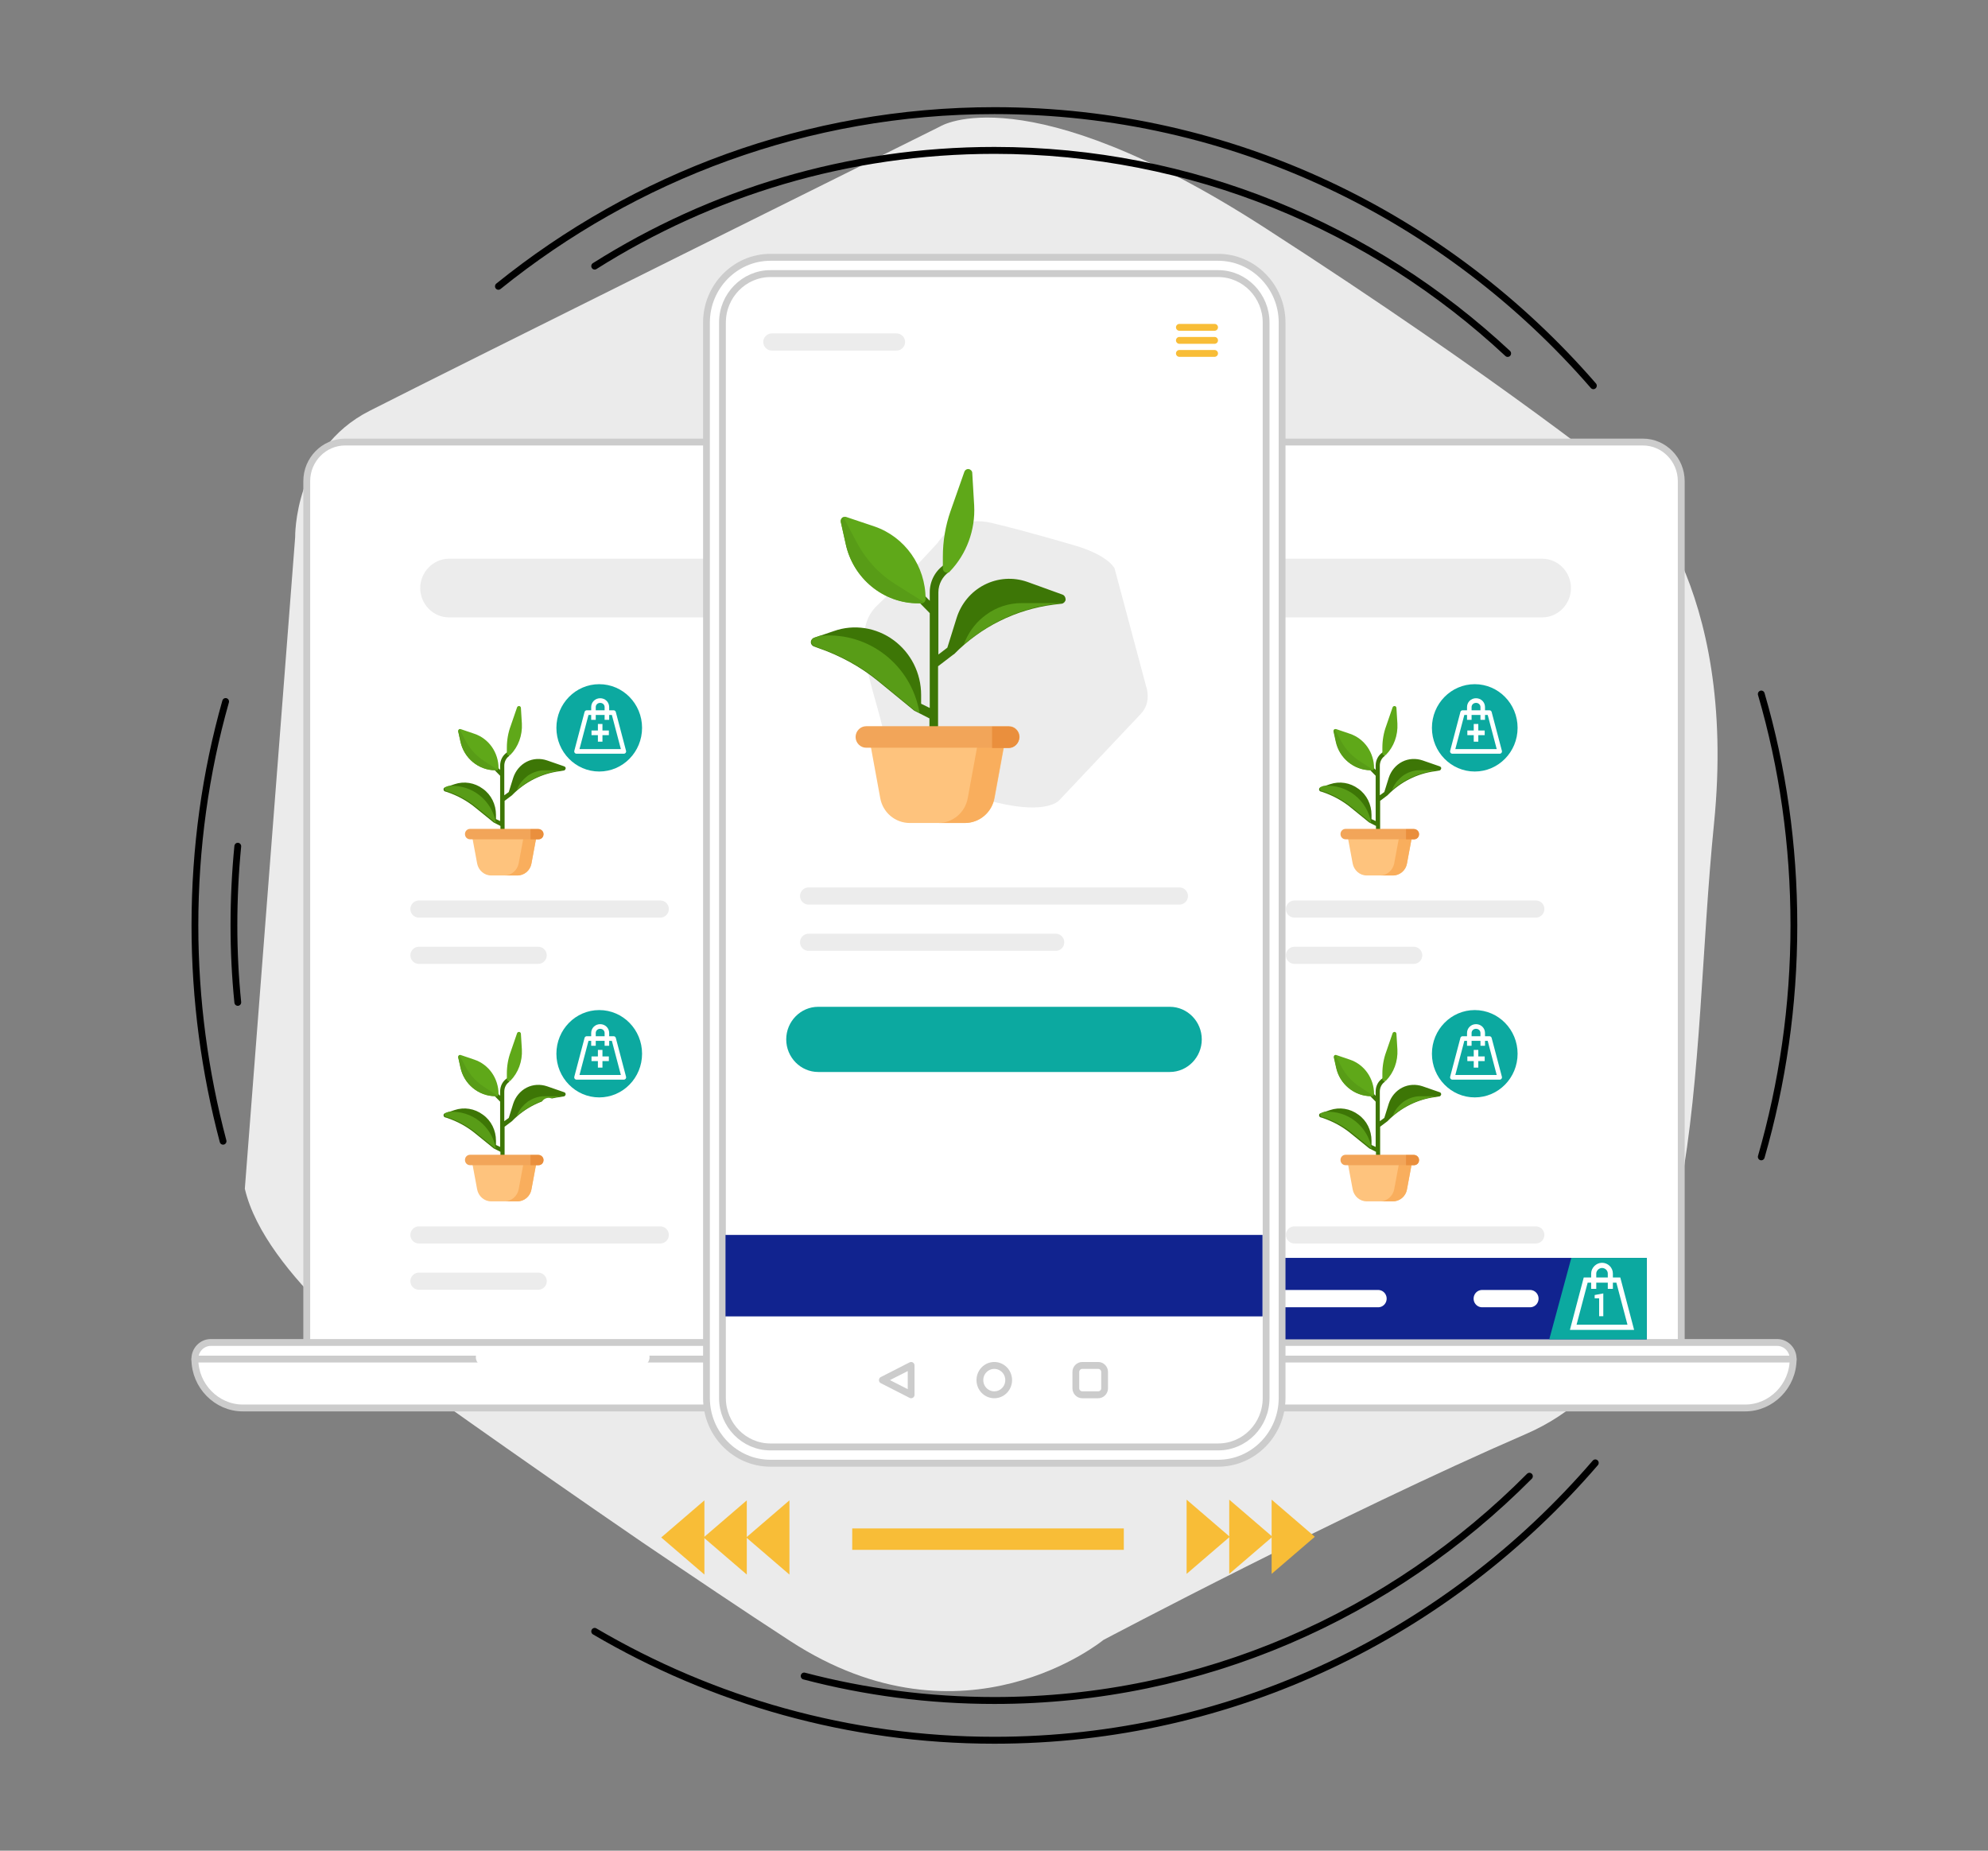 <?xml version="1.0" encoding="UTF-8" standalone="no"?>
<!-- Generator: Adobe Illustrator 27.5.0, SVG Export Plug-In . SVG Version: 6.00 Build 0)  -->

<svg
   version="1.1"
   id="Warstwa_1"
   x="0px"
   y="0px"
   width="580"
   height="540"
   viewBox="0 0 580 540"
   xml:space="preserve"
   sodipodi:docname="dofinansowanie-sklepu (1).svg"
   inkscape:version="1.3.2 (091e20e, 2023-11-25, custom)"
   inkscape:export-filename="dofinansowanie-sklepu.svg"
   inkscape:export-xdpi="96"
   inkscape:export-ydpi="96"
   xmlns:inkscape="http://www.inkscape.org/namespaces/inkscape"
   xmlns:sodipodi="http://sodipodi.sourceforge.net/DTD/sodipodi-0.dtd"
   xmlns="http://www.w3.org/2000/svg"
   xmlns:svg="http://www.w3.org/2000/svg"><rect x="0" y="0" width="580" height="540" fill="#808080" stroke="none"/><defs
   id="defs70" /><sodipodi:namedview
   id="namedview70"
   pagecolor="#ffffff"
   bordercolor="#000000"
   borderopacity="0.25"
   inkscape:showpageshadow="2"
   inkscape:pageopacity="0.0"
   inkscape:pagecheckerboard="0"
   inkscape:deskcolor="#d1d1d1"
   inkscape:zoom="0.83965517"
   inkscape:cx="48.234086"
   inkscape:cy="234.02464"
   inkscape:window-width="2400"
   inkscape:window-height="1261"
   inkscape:window-x="-9"
   inkscape:window-y="72"
   inkscape:window-maximized="1"
   inkscape:current-layer="Warstwa_1"
   inkscape:export-bgcolor="#ffffffff" />
<style
   type="text/css"
   id="style1">
	.st0{fill:#EBEBEB;}
	.st1{fill:none;stroke:#000000;stroke-width:2;stroke-miterlimit:10;}
	.st2{fill:none;stroke:#000000;stroke-width:1.902;stroke-miterlimit:10;}
	.st3{fill:#10226B;}
	.st4{fill:none;stroke:#000000;stroke-width:1.5;stroke-linecap:round;stroke-linejoin:round;stroke-miterlimit:10;}
	.st5{fill:#11238F;}
	.st6{fill:#FFFFFF;}
	.st7{fill:#D8D9DB;}
	.st8{fill:#F5F5F5;}
	.st9{fill:#F7BC38;}
	.st10{fill:#F8BD37;}
	.st11{fill:none;stroke:#000000;stroke-width:2;stroke-linejoin:round;stroke-miterlimit:10;}
	.st12{fill:none;stroke:#000000;stroke-width:4;stroke-linejoin:round;stroke-miterlimit:10;}
	.st13{fill:none;stroke:#000000;stroke-width:1.886;stroke-linejoin:round;stroke-miterlimit:10;}
</style>

































<path
   class="st0"
   d="m 187.305,449.97 c -37.958,-26.003 -71.817,-50.299 -71.817,-50.299 0,0 -38.181,-27.389 -44.057,-52.819 L 86.114,156.746 c 0,0 -0.465,-25.572 21.645,-36.831 22.013,-11.236 166.522,-83.012 166.522,-83.012 0,0 24.693,-15.564 94.548,29.444 69.854,45.008 106.953,75.22 106.953,75.22 0,0 31.379,28.166 24.271,98.869 -7.108,70.703 -0.94,154.619 -54.826,177.97 -53.886,23.352 -123.315,60.117 -123.315,60.117 0,0 -40.541,33.363 -91.352,0.315 -13.941,-9.05 -28.838,-19.107 -43.254,-28.867"
   id="path1-5"
   style="fill:#ebebeb" /><g
   id="g7"
   style="stroke-width:1.062"
   transform="matrix(0.933,0,0,0.951,19.55,13.261)">
	<path
   class="st1"
   d="M 134.9,73.9 C 177.5,40.2 231.4,20 290,20 c 74.6,0 141.5,32.6 187.3,84.4"
   id="path1"
   style="fill:none;stroke:#000000;stroke-width:2.124;stroke-linecap:round;stroke-miterlimit:10" />
	<path
   class="st1"
   d="M 477.9,434.9 C 432.1,487.1 364.9,520 290,520 244.5,520 201.8,507.8 165,486.6"
   id="path2-2"
   style="fill:none;stroke:#000000;stroke-width:2.124;stroke-linecap:round;stroke-miterlimit:10" />
	<path
   class="st1"
   d="m 165,67.7 c 36.3,-22.5 79.1,-35.5 125,-35.5 61.8,0 118.2,23.6 160.5,62.3"
   id="path3-7"
   style="fill:none;stroke:#000000;stroke-width:2.124;stroke-linecap:round;stroke-miterlimit:10" />
	<path
   class="st2"
   d="m 457.3,439 c -43,42.5 -102.1,68.8 -167.3,68.8 -20.5,0 -40.5,-2.6 -59.5,-7.5"
   id="path4"
   style="fill:none;stroke:#000000;stroke-width:2.124;stroke-linecap:round;stroke-linejoin:round;stroke-miterlimit:10" />
	<path
   class="st2"
   d="m 529.8,199 c 6.7,22.5 10.2,46.3 10.2,71 0,24.7 -3.6,48.5 -10.2,71"
   id="path5"
   style="fill:none;stroke:#000000;stroke-width:2.124;stroke-linecap:round;stroke-linejoin:round;stroke-miterlimit:10" />
	<path
   class="st2"
   d="M 48.8,336.2 C 43.1,315.1 40,292.9 40,270 c 0,-23.8 3.3,-46.9 9.6,-68.7"
   id="path6"
   style="fill:none;stroke:#000000;stroke-width:2.124;stroke-linecap:round;stroke-linejoin:round;stroke-miterlimit:10" />
	<path
   class="st2"
   d="M 53.4,293.6 C 52.6,285.8 52.2,278 52.2,270 c 0,-8.2 0.4,-16.3 1.2,-24.3"
   id="path7-6"
   style="fill:none;stroke:#000000;stroke-width:2.124;stroke-linecap:round;stroke-linejoin:round;stroke-miterlimit:10" />
</g><path
   class="st3"
   d="m 100.685,404.741 h 378.63 c 6.155,0 11.191,-5.135 11.191,-11.411 V 140.394 c 0,-6.276 -5.036,-11.411 -11.191,-11.411 H 100.685 c -6.155,0 -11.191,5.135 -11.191,11.411 v 252.936 c 0,6.276 5.036,11.411 11.191,11.411 z"
   id="path8-2"
   style="fill:#ffffff;stroke:#cccccc;stroke-width:2;stroke-linecap:round;stroke-linejoin:round;stroke-miterlimit:10" /><path
   class="st3"
   d="M 61.516,401.222 H 518.484 c 2.611,0 4.663,-2.187 4.663,-4.754 v 0 c 0,-2.662 -2.145,-4.754 -4.663,-4.754 H 61.516 c -2.611,0 -4.663,2.187 -4.663,4.754 v 0 c 0,2.662 2.052,4.754 4.663,4.754 z"
   id="path9-1"
   style="fill:#ffffff;stroke:#cccccc;stroke-width:2;stroke-linecap:round;stroke-linejoin:round;stroke-miterlimit:10" /><path
   class="st3"
   d="m 523.147,396.563 c 0,7.797 -6.342,14.263 -13.989,14.263 H 70.842 c -7.647,0 -13.989,-6.466 -13.989,-14.263 z"
   id="path10"
   style="fill:#ffffff;stroke:#cccccc;stroke-width:2;stroke-linecap:round;stroke-linejoin:round;stroke-miterlimit:10" /><path
   class="st3"
   d="m 327.303,396.563 c 0,2.092 -1.026,3.804 -2.238,3.804 h -70.131 c -1.212,0 -2.238,-1.712 -2.238,-3.804 z"
   id="path11"
   style="fill:#ffffff;stroke:#cccccc;stroke-width:2;stroke-linecap:round;stroke-linejoin:round;stroke-miterlimit:10" /><path
   class="st0"
   d="m 130.994,180.141 h 318.945 c 4.663,0 8.393,-3.899 8.393,-8.558 v 0 c 0,-4.659 -3.73,-8.558 -8.393,-8.558 H 130.994 c -4.57,0 -8.393,3.899 -8.393,8.558 v 0 c 0,4.659 3.73,8.558 8.393,8.558 z"
   id="path12"
   style="fill:#ececec;stroke-width:1" /><line
   class="st4"
   x1="377.663"
   y1="265.246"
   x2="448.073"
   y2="265.246"
   id="line12"
   style="fill:none;stroke:#ececec;stroke-width:5;stroke-linecap:round;stroke-linejoin:round" /><line
   class="st4"
   x1="377.663"
   y1="278.748"
   x2="412.449"
   y2="278.748"
   id="line13"
   style="fill:none;stroke:#ececec;stroke-width:5;stroke-linecap:round;stroke-linejoin:round" /><path
   class="st5"
   d="m 420.003,223.597 -4.943,-1.712 c -1.958,-0.666 -4.103,-0.571 -5.969,0.38 -1.865,0.951 -3.264,2.662 -3.917,4.659 l -1.306,4.184 -1.306,0.951 v -8.653 c 0,-1.141 0.56,-2.282 1.492,-2.853 l -0.653,-1.046 c -1.306,0.856 -2.052,2.282 -2.052,3.899 v 1.236 l -0.746,-0.761 -0.839,0.856 1.585,1.617 v 13.217 l -1.212,-0.571 v -1.236 c 0,-3.043 -1.399,-5.895 -3.824,-7.607 -2.425,-1.807 -5.502,-2.282 -8.3,-1.331 l -2.798,0.951 c -0.28,0.095 -0.373,0.285 -0.373,0.571 0,0.285 0.187,0.475 0.373,0.571 l 0.653,0.19 c 3.078,1.046 5.875,2.567 8.393,4.659 l 5.036,4.089 c 0,0 0.093,0 0.093,0.095 v 0 l 2.052,1.046 v 1.426 h 1.212 v -8.748 l 2.145,-1.617 v 0 c 0,0 0.093,0 0.093,-0.095 3.73,-3.804 8.58,-6.276 13.896,-6.941 l 1.119,-0.19 c 0.28,0 0.466,-0.285 0.56,-0.571 0.093,-0.285 -0.187,-0.571 -0.466,-0.666 z"
   id="path13"
   style="fill:#3d7606;stroke-width:1" /><path
   class="st6"
   d="m 407.692,211.14 -0.28,-4.564 c 0,-0.285 -0.187,-0.475 -0.466,-0.571 -0.28,0 -0.56,0.095 -0.653,0.38 l -1.865,5.42 c -0.746,1.997 -1.119,4.184 -1.119,6.371 v 1.617 c 0,0.285 0.187,0.475 0.373,0.571 0.187,0.095 0.466,0 0.653,-0.095 2.331,-2.377 3.544,-5.705 3.357,-9.129 z"
   id="path14"
   style="fill:#5fa819;stroke-width:1" /><path
   class="st6"
   d="m 393.797,214.088 -3.917,-1.331 c -0.187,-0.095 -0.466,0 -0.56,0.095 -0.187,0.19 -0.187,0.38 -0.187,0.571 l 0.653,2.948 c 1.026,4.85 5.316,8.368 10.165,8.368 h 0.373 c 0.28,0 0.56,-0.285 0.56,-0.571 0,-4.564 -2.798,-8.653 -7.088,-10.079 z"
   id="path15"
   style="fill:#5fa819;stroke-width:1" /><path
   class="st7"
   d="m 396.688,222.075 c -2.238,-1.426 -4.103,-3.423 -5.409,-5.8 l -1.865,-3.518 c -0.28,0.095 -0.373,0.38 -0.373,0.666 l 0.653,2.948 c 1.026,4.85 5.316,8.368 10.165,8.368 h 0.373 c 0.093,0 0.28,-0.095 0.373,-0.095 z"
   id="path16"
   style="fill:#589c17;stroke-width:1" /><path
   class="st7"
   d="m 409.278,226.354 c -1.212,0.951 -2.238,2.092 -2.891,3.518 l -0.28,0.666 c 3.544,-3.138 7.927,-5.04 12.497,-5.705 l 1.119,-0.095 h -5.596 c -1.585,0 -3.357,0.571 -4.849,1.617 z"
   id="path17"
   style="fill:#589c17;stroke-width:1" /><path
   class="st7"
   d="m 400.045,240.047 v 0 c -1.212,-6.656 -7.088,-11.22 -13.616,-10.745 h -0.28 l -0.746,0.285 c -0.28,0.095 -0.373,0.285 -0.373,0.571 0,0.285 0.187,0.475 0.373,0.571 l 0.653,0.19 c 3.078,1.046 5.875,2.567 8.393,4.659 l 5.036,4.089 c 0,0 0.093,0 0.093,0.095 v 0 z"
   id="path18"
   style="fill:#589c17;stroke-width:1" /><path
   class="st8"
   d="m 406.387,255.451 h -7.647 c -2.052,0 -3.73,-1.521 -4.103,-3.518 l -1.679,-9.033 h 19.211 l -1.679,9.033 c -0.28,1.997 -2.052,3.518 -4.103,3.518 z"
   id="path19"
   style="fill:#fec37d;stroke-width:1" /><path
   class="st9"
   d="m 408.439,242.9 -1.679,9.033 c -0.373,1.997 -2.145,3.518 -4.103,3.518 h 3.73 c 2.052,0 3.73,-1.521 4.103,-3.518 l 1.679,-9.033 z"
   id="path20"
   style="fill:#f9ae5d;stroke-width:1" /><path
   class="st10"
   d="m 412.542,244.897 h -19.957 c -0.839,0 -1.492,-0.666 -1.492,-1.521 v 0 c 0,-0.856 0.653,-1.521 1.492,-1.521 h 19.864 c 0.839,0 1.492,0.666 1.492,1.521 v 0 c 0.093,0.856 -0.56,1.521 -1.399,1.521 z"
   id="path21"
   style="fill:#f2a559;stroke-width:1" /><path
   class="st11"
   d="m 412.542,241.949 h -2.331 v 2.948 h 2.331 c 0.839,0 1.492,-0.666 1.492,-1.521 v 0 c 0,-0.761 -0.653,-1.426 -1.492,-1.426 z"
   id="path22"
   style="fill:#ea8f3d;stroke:none" /><ellipse
   class="st12"
   cx="430.261"
   cy="212.376"
   id="circle22"
   style="fill:#0ca9a0;stroke:none"
   rx="12.497"
   ry="12.742" /><g
   id="g24"
   style="stroke-width:1.062"
   transform="matrix(0.933,0,0,0.951,19.55,13.261)">
			<path
   class="st13"
   d="M 438.5,206.2 V 203 c 0,-1.1 0.9,-2 2.1,-2 1.2,0 2.1,0.9 2.1,2 v 3.2"
   id="path23"
   style="fill:none;stroke:#ffffff;stroke-width:1.425;stroke-linecap:square;stroke-miterlimit:10" />
			<line
   class="st13"
   x1="438.6"
   y1="210.9"
   x2="442.6"
   y2="210.9"
   id="line23"
   style="fill:none;stroke:#ffffff;stroke-width:1.425;stroke-linecap:square;stroke-miterlimit:10" />
			<polygon
   class="st13"
   points="436.4,204.7 444.8,204.7 448,216.6 433.2,216.6 "
   id="polygon23"
   style="fill:none;stroke:#ffffff;stroke-width:1.425;stroke-linecap:square;stroke-miterlimit:10" />
			<line
   class="st13"
   x1="440.6"
   y1="212.9"
   x2="440.6"
   y2="208.9"
   id="line24"
   style="fill:none;stroke:#ffffff;stroke-width:1.425;stroke-linecap:square;stroke-miterlimit:10" />
		</g><g
   id="g38"
   style="stroke-width:1.062"
   transform="matrix(0.933,0,0,0.951,19.55,13.261)">
		<line
   class="st4"
   x1="274"
   y1="265"
   x2="349.5"
   y2="265"
   id="line25"
   style="fill:none;stroke:#ececec;stroke-width:5.31;stroke-linecap:round;stroke-linejoin:round" />
		<line
   class="st4"
   x1="274"
   y1="279.2"
   x2="311.3"
   y2="279.2"
   id="line26"
   style="fill:none;stroke:#ececec;stroke-width:5.31;stroke-linecap:round;stroke-linejoin:round" />
		<g
   id="g35"
   style="stroke-width:1.062">
			<path
   class="st5"
   d="m 319.4,221.2 -5.3,-1.8 c -2.1,-0.7 -4.4,-0.6 -6.4,0.4 -2,1 -3.5,2.8 -4.2,4.9 l -1.4,4.4 -1.4,1 V 221 c 0,-1.2 0.6,-2.4 1.6,-3 l -0.7,-1.1 c -1.4,0.9 -2.2,2.4 -2.2,4.1 v 1.3 l -0.8,-0.8 -0.9,0.9 1.7,1.7 V 238 l -1.3,-0.6 v -1.3 c 0,-3.2 -1.5,-6.2 -4.1,-8 -2.6,-1.9 -5.9,-2.4 -8.9,-1.4 l -3,1 c -0.3,0.1 -0.4,0.3 -0.4,0.6 0,0.3 0.2,0.5 0.4,0.6 l 0.7,0.2 c 3.3,1.1 6.3,2.7 9,4.9 l 5.4,4.3 c 0,0 0.1,0 0.1,0.1 v 0 l 2.2,1.1 v 1.5 h 1.3 v -9.2 l 2.3,-1.7 v 0 c 0,0 0.1,0 0.1,-0.1 4,-4 9.2,-6.6 14.9,-7.3 l 1.2,-0.2 c 0.3,0 0.5,-0.3 0.6,-0.6 0.1,-0.3 -0.2,-0.6 -0.5,-0.7 z"
   id="path26"
   style="fill:#3d7606;stroke-width:1.062" />
			<path
   class="st6"
   d="m 306.2,208.1 -0.3,-4.8 c 0,-0.3 -0.2,-0.5 -0.5,-0.6 -0.3,0 -0.6,0.1 -0.7,0.4 l -2,5.7 c -0.8,2.1 -1.2,4.4 -1.2,6.7 v 1.7 c 0,0.3 0.2,0.5 0.4,0.6 0.2,0.1 0.5,0 0.7,-0.1 2.5,-2.5 3.8,-6 3.6,-9.6 z"
   id="path27"
   style="fill:#5fa819;stroke-width:1.062" />
			<path
   class="st6"
   d="m 291.3,211.2 -4.2,-1.4 c -0.2,-0.1 -0.5,0 -0.6,0.1 -0.2,0.2 -0.2,0.4 -0.2,0.6 l 0.7,3.1 c 1.1,5.1 5.7,8.8 10.9,8.8 h 0.4 c 0.3,0 0.6,-0.3 0.6,-0.6 0,-4.8 -3,-9.1 -7.6,-10.6 z"
   id="path28"
   style="fill:#5fa819;stroke-width:1.062" />
			<g
   id="g31"
   style="stroke-width:1.062">
				<path
   class="st7"
   d="m 294.4,219.6 c -2.4,-1.5 -4.4,-3.6 -5.8,-6.1 l -2,-3.7 c -0.3,0.1 -0.4,0.4 -0.4,0.7 l 0.7,3.1 c 1.1,5.1 5.7,8.8 10.9,8.8 h 0.4 c 0.1,0 0.3,-0.1 0.4,-0.1 z"
   id="path29"
   style="fill:#589c17;stroke-width:1.062" />
				<path
   class="st7"
   d="m 307.9,224.1 c -1.3,1 -2.4,2.2 -3.1,3.7 l -0.3,0.7 c 3.8,-3.3 8.5,-5.3 13.4,-6 l 1.2,-0.1 h -6 c -1.7,0 -3.6,0.6 -5.2,1.7 z"
   id="path30"
   style="fill:#589c17;stroke-width:1.062" />
				<path
   class="st7"
   d="m 298,238.5 v 0 c -1.3,-7 -7.6,-11.8 -14.6,-11.3 h -0.3 l -0.8,0.3 c -0.3,0.1 -0.4,0.3 -0.4,0.6 0,0.3 0.2,0.5 0.4,0.6 l 0.7,0.2 c 3.3,1.1 6.3,2.7 9,4.9 l 5.4,4.3 c 0,0 0.1,0 0.1,0.1 v 0 z"
   id="path31"
   style="fill:#589c17;stroke-width:1.062" />
			</g>
			<path
   class="st8"
   d="m 304.8,254.7 h -8.2 c -2.2,0 -4,-1.6 -4.4,-3.7 l -1.8,-9.5 H 311 l -1.8,9.5 c -0.3,2.1 -2.2,3.7 -4.4,3.7 z"
   id="path32"
   style="fill:#fec37d;stroke-width:1.062" />
			<path
   class="st9"
   d="m 307,241.5 -1.8,9.5 c -0.4,2.1 -2.3,3.7 -4.4,3.7 h 4 c 2.2,0 4,-1.6 4.4,-3.7 l 1.8,-9.5 z"
   id="path33"
   style="fill:#f9ae5d;stroke-width:1.062" />
			<path
   class="st10"
   d="M 311.4,243.6 H 290 c -0.9,0 -1.6,-0.7 -1.6,-1.6 v 0 c 0,-0.9 0.7,-1.6 1.6,-1.6 h 21.3 c 0.9,0 1.6,0.7 1.6,1.6 v 0 c 0.1,0.9 -0.6,1.6 -1.5,1.6 z"
   id="path34"
   style="fill:#f2a559;stroke-width:1.062" />
			<path
   class="st11"
   d="m 311.4,240.5 h -2.5 v 3.1 h 2.5 c 0.9,0 1.6,-0.7 1.6,-1.6 v 0 c 0,-0.8 -0.7,-1.5 -1.6,-1.5 z"
   id="path35"
   style="fill:#ea8f3d" />
		</g>
		<circle
   class="st12"
   cx="330.4"
   cy="209.4"
   r="13.4"
   id="circle35"
   style="fill:#0ca9a0" />
		<g
   id="g37"
   style="stroke-width:1.062">
			<path
   class="st13"
   d="M 328.5,206.2 V 203 c 0,-1.1 0.9,-2 2.1,-2 1.2,0 2.1,0.9 2.1,2 v 3.2"
   id="path36"
   style="fill:none;stroke:#ffffff;stroke-width:1.425;stroke-linecap:square;stroke-miterlimit:10" />
			<line
   class="st13"
   x1="328.6"
   y1="210.9"
   x2="332.6"
   y2="210.9"
   id="line36"
   style="fill:none;stroke:#ffffff;stroke-width:1.425;stroke-linecap:square;stroke-miterlimit:10" />
			<polygon
   class="st13"
   points="338,216.6 323.2,216.6 326.4,204.7 334.8,204.7 "
   id="polygon36"
   style="fill:none;stroke:#ffffff;stroke-width:1.425;stroke-linecap:square;stroke-miterlimit:10" />
			<line
   class="st13"
   x1="330.6"
   y1="212.9"
   x2="330.6"
   y2="208.9"
   id="line37"
   style="fill:none;stroke:#ffffff;stroke-width:1.425;stroke-linecap:square;stroke-miterlimit:10" />
		</g>
	</g><line
   class="st4"
   x1="122.228"
   y1="265.246"
   x2="192.638"
   y2="265.246"
   id="line38"
   style="fill:none;stroke:#ececec;stroke-width:5;stroke-linecap:round;stroke-linejoin:round" /><line
   class="st4"
   x1="122.228"
   y1="278.748"
   x2="157.013"
   y2="278.748"
   id="line39"
   style="fill:none;stroke:#ececec;stroke-width:5;stroke-linecap:round;stroke-linejoin:round" /><path
   class="st5"
   d="m 164.567,223.597 -4.943,-1.712 c -1.958,-0.666 -4.103,-0.571 -5.969,0.38 -1.865,0.951 -3.264,2.662 -3.917,4.659 l -1.306,4.184 -1.306,0.951 v -8.653 c 0,-1.141 0.56,-2.282 1.492,-2.853 l -0.653,-1.046 c -1.306,0.856 -2.052,2.282 -2.052,3.899 v 1.236 l -0.746,-0.761 -0.839,0.856 1.585,1.617 v 13.217 l -1.212,-0.571 v -1.236 c 0,-3.043 -1.399,-5.895 -3.824,-7.607 -2.425,-1.807 -5.502,-2.282 -8.3,-1.331 l -2.798,0.951 c -0.28,0.095 -0.373,0.285 -0.373,0.571 0,0.285 0.187,0.475 0.373,0.571 l 0.653,0.19 c 3.078,1.046 5.875,2.567 8.393,4.659 l 5.036,4.089 c 0,0 0.093,0 0.093,0.095 v 0 l 2.052,1.046 v 1.426 h 1.212 v -8.748 l 2.145,-1.617 v 0 c 0,0 0.093,0 0.093,-0.095 3.73,-3.804 8.58,-6.276 13.896,-6.941 l 1.119,-0.19 c 0.28,0 0.466,-0.285 0.56,-0.571 0.093,-0.285 -0.187,-0.571 -0.466,-0.666 z"
   id="path39"
   style="fill:#3d7606;stroke-width:1" /><path
   class="st6"
   d="m 152.257,211.14 -0.28,-4.564 c 0,-0.285 -0.187,-0.475 -0.466,-0.571 -0.28,0 -0.56,0.095 -0.653,0.38 l -1.865,5.42 c -0.746,1.997 -1.119,4.184 -1.119,6.371 v 1.617 c 0,0.285 0.187,0.475 0.373,0.571 0.187,0.095 0.466,0 0.653,-0.095 2.331,-2.377 3.544,-5.705 3.357,-9.129 z"
   id="path40"
   style="fill:#5fa819;stroke-width:1" /><path
   class="st6"
   d="m 138.361,214.088 -3.917,-1.331 c -0.187,-0.095 -0.466,0 -0.56,0.095 -0.187,0.19 -0.187,0.38 -0.187,0.571 l 0.653,2.948 c 1.026,4.85 5.316,8.368 10.165,8.368 h 0.373 c 0.28,0 0.56,-0.285 0.56,-0.571 0,-4.564 -2.798,-8.653 -7.088,-10.079 z"
   id="path41"
   style="fill:#5fa819;stroke-width:1" /><g
   id="g44"
   style="stroke-width:1.062"
   transform="matrix(0.933,0,0,0.951,-30.717,13.261)">
				<path
   class="st7"
   d="m 184.4,219.6 c -2.4,-1.5 -4.4,-3.6 -5.8,-6.1 l -2,-3.7 c -0.3,0.1 -0.4,0.4 -0.4,0.7 l 0.7,3.1 c 1.1,5.1 5.7,8.8 10.9,8.8 h 0.4 c 0.1,0 0.3,-0.1 0.4,-0.1 z"
   id="path42"
   style="fill:#589c17;stroke-width:1.062" />
				<path
   class="st7"
   d="m 197.9,224.1 c -1.3,1 -2.4,2.2 -3.1,3.7 l -0.3,0.7 c 3.8,-3.3 8.5,-5.3 13.4,-6 l 1.2,-0.1 h -6 c -1.7,0 -3.6,0.6 -5.2,1.7 z"
   id="path43"
   style="fill:#589c17;stroke-width:1.062" />
				<path
   class="st7"
   d="m 188,238.5 v 0 c -1.3,-7 -7.6,-11.8 -14.6,-11.3 h -0.3 l -0.8,0.3 c -0.3,0.1 -0.4,0.3 -0.4,0.6 0,0.3 0.2,0.5 0.4,0.6 l 0.7,0.2 c 3.3,1.1 6.3,2.7 9,4.9 l 5.4,4.3 c 0,0 0.1,0 0.1,0.1 v 0 z"
   id="path44"
   style="fill:#589c17;stroke-width:1.062" />
			</g><path
   class="st8"
   d="m 150.951,255.451 h -7.647 c -2.052,0 -3.73,-1.521 -4.103,-3.518 l -1.679,-9.033 h 19.211 l -1.679,9.033 c -0.28,1.997 -2.052,3.518 -4.103,3.518 z"
   id="path45"
   style="fill:#fec37d;stroke-width:1" /><path
   class="st9"
   d="m 153.003,242.9 -1.679,9.033 c -0.373,1.997 -2.145,3.518 -4.103,3.518 h 3.73 c 2.052,0 3.73,-1.521 4.103,-3.518 l 1.679,-9.033 z"
   id="path46"
   style="fill:#f9ae5d;stroke-width:1" /><path
   class="st10"
   d="m 157.106,244.897 h -19.957 c -0.839,0 -1.492,-0.666 -1.492,-1.521 v 0 c 0,-0.856 0.653,-1.521 1.492,-1.521 h 19.864 c 0.839,0 1.492,0.666 1.492,1.521 v 0 c 0.093,0.856 -0.56,1.521 -1.399,1.521 z"
   id="path47"
   style="fill:#f2a559;stroke-width:1" /><path
   class="st11"
   d="m 157.106,241.949 h -2.331 v 2.948 h 2.331 c 0.839,0 1.492,-0.666 1.492,-1.521 v 0 c 0,-0.761 -0.653,-1.426 -1.492,-1.426 z"
   id="path48-2"
   style="fill:#ea8f3d;stroke:none" /><ellipse
   class="st12"
   cx="174.826"
   cy="212.376"
   id="circle48"
   style="fill:#0ca9a0;stroke:none"
   rx="12.497"
   ry="12.742" /><g
   id="g50"
   style="stroke-width:1.062"
   transform="matrix(0.933,0,0,0.951,-30.717,13.261)">
			<path
   class="st13"
   d="M 218.5,206.2 V 203 c 0,-1.1 0.9,-2 2.1,-2 1.2,0 2.1,0.9 2.1,2 v 3.2"
   id="path49-4"
   style="fill:none;stroke:#ffffff;stroke-width:1.425;stroke-linecap:square;stroke-miterlimit:10" />
			<line
   class="st13"
   x1="218.6"
   y1="210.9"
   x2="222.6"
   y2="210.9"
   id="line49"
   style="fill:none;stroke:#ffffff;stroke-width:1.425;stroke-linecap:square;stroke-miterlimit:10" />
			<polygon
   class="st13"
   points="224.8,204.7 228,216.6 213.2,216.6 216.4,204.7 "
   id="polygon49"
   style="fill:none;stroke:#ffffff;stroke-width:1.425;stroke-linecap:square;stroke-miterlimit:10" />
			<line
   class="st13"
   x1="220.6"
   y1="212.9"
   x2="220.6"
   y2="208.9"
   id="line50"
   style="fill:none;stroke:#ffffff;stroke-width:1.425;stroke-linecap:square;stroke-miterlimit:10" />
		</g><line
   class="st4"
   x1="377.663"
   y1="360.334"
   x2="448.073"
   y2="360.334"
   id="line51"
   style="fill:none;stroke:#ececec;stroke-width:5;stroke-linecap:round;stroke-linejoin:round" /><line
   class="st4"
   x1="377.663"
   y1="373.837"
   x2="412.449"
   y2="373.837"
   id="line52"
   style="fill:none;stroke:#ececec;stroke-width:5;stroke-linecap:round;stroke-linejoin:round" /><path
   class="st5"
   d="m 420.003,318.685 -4.943,-1.712 c -1.958,-0.666 -4.103,-0.571 -5.969,0.38 -1.865,0.951 -3.264,2.662 -3.917,4.659 l -1.306,4.184 -1.306,0.951 v -8.653 c 0,-1.141 0.56,-2.282 1.492,-2.853 l -0.653,-1.046 c -1.306,0.856 -2.052,2.282 -2.052,3.899 v 1.236 l -0.746,-0.761 -0.839,0.856 1.585,1.617 v 13.217 l -1.212,-0.571 v -1.236 c 0,-3.043 -1.399,-5.895 -3.824,-7.607 -2.425,-1.807 -5.502,-2.282 -8.3,-1.331 l -2.798,0.951 c -0.28,0.095 -0.373,0.285 -0.373,0.571 0,0.285 0.187,0.475 0.373,0.571 l 0.653,0.19 c 3.078,1.046 5.875,2.567 8.393,4.659 l 5.036,4.089 c 0,0 0.093,0 0.093,0.095 v 0 l 2.052,1.046 v 1.426 h 1.212 v -8.748 l 2.145,-1.617 v 0 c 0,0 0.093,0 0.093,-0.095 3.73,-3.804 8.58,-6.276 13.896,-6.941 l 1.119,-0.19 c 0.28,0 0.466,-0.285 0.56,-0.571 0,-0.38 -0.187,-0.571 -0.466,-0.666 z"
   id="path52"
   style="fill:#3d7606;stroke-width:1" /><path
   class="st6"
   d="m 407.692,306.229 -0.28,-4.564 c 0,-0.285 -0.187,-0.475 -0.466,-0.571 -0.28,0 -0.56,0.095 -0.653,0.38 l -1.865,5.42 c -0.746,1.997 -1.119,4.184 -1.119,6.371 v 1.617 c 0,0.285 0.187,0.475 0.373,0.571 0.187,0.095 0.466,0 0.653,-0.095 2.331,-2.377 3.544,-5.705 3.357,-9.129 z"
   id="path53"
   style="fill:#5fa819;stroke-width:1" /><path
   class="st6"
   d="m 393.797,309.176 -3.917,-1.331 c -0.187,-0.095 -0.466,0 -0.56,0.095 -0.187,0.19 -0.187,0.38 -0.187,0.571 l 0.653,2.948 c 1.026,4.85 5.316,8.368 10.165,8.368 h 0.373 c 0.28,0 0.56,-0.285 0.56,-0.571 0,-4.564 -2.798,-8.653 -7.088,-10.079 z"
   id="path54"
   style="fill:#5fa819;stroke-width:1" /><g
   id="g57"
   style="stroke-width:1.062"
   transform="matrix(0.933,0,0,0.951,19.55,13.261)">
				<path
   class="st7"
   d="m 404.4,319.6 c -2.4,-1.5 -4.4,-3.6 -5.8,-6.1 l -2,-3.7 c -0.3,0.1 -0.4,0.4 -0.4,0.7 l 0.7,3.1 c 1.1,5.1 5.7,8.8 10.9,8.8 h 0.4 c 0.1,0 0.3,-0.1 0.4,-0.1 z"
   id="path55"
   style="fill:#589c17;stroke-width:1.062" />
				<path
   class="st7"
   d="m 417.9,324.1 c -1.3,1 -2.4,2.2 -3.1,3.7 l -0.3,0.7 c 3.8,-3.3 8.5,-5.3 13.4,-6 l 1.2,-0.1 h -6 c -1.7,0 -3.6,0.6 -5.2,1.7 z"
   id="path56"
   style="fill:#589c17;stroke-width:1.062" />
				<path
   class="st7"
   d="m 408,338.5 v 0 c -1.3,-7 -7.6,-11.8 -14.6,-11.3 h -0.3 l -0.8,0.3 c -0.3,0.1 -0.4,0.3 -0.4,0.6 0,0.3 0.2,0.5 0.4,0.6 l 0.7,0.2 c 3.3,1.1 6.3,2.7 9,4.9 l 5.4,4.3 c 0,0 0.1,0 0.1,0.1 v 0 z"
   id="path57"
   style="fill:#589c17;stroke-width:1.062" />
			</g><path
   class="st8"
   d="m 406.387,350.54 h -7.647 c -2.052,0 -3.73,-1.521 -4.103,-3.518 l -1.679,-9.033 h 19.211 l -1.679,9.033 c -0.28,1.997 -2.052,3.518 -4.103,3.518 z"
   id="path58"
   style="fill:#fec37d;stroke-width:1" /><path
   class="st9"
   d="m 408.439,337.988 -1.679,9.033 c -0.373,1.997 -2.145,3.518 -4.103,3.518 h 3.73 c 2.052,0 3.73,-1.521 4.103,-3.518 l 1.679,-9.033 z"
   id="path59"
   style="fill:#f9ae5d;stroke-width:1" /><path
   class="st10"
   d="m 412.542,339.985 h -19.957 c -0.839,0 -1.492,-0.666 -1.492,-1.521 v 0 c 0,-0.856 0.653,-1.521 1.492,-1.521 h 19.864 c 0.839,0 1.492,0.666 1.492,1.521 v 0 c 0.093,0.856 -0.56,1.521 -1.399,1.521 z"
   id="path60"
   style="fill:#f2a559;stroke-width:1" /><path
   class="st11"
   d="m 412.542,337.037 h -2.331 v 2.948 h 2.331 c 0.839,0 1.492,-0.666 1.492,-1.521 v 0 c 0,-0.761 -0.653,-1.426 -1.492,-1.426 z"
   id="path61"
   style="fill:#ea8f3d;stroke:none" /><ellipse
   class="st12"
   cx="430.261"
   cy="307.465"
   id="circle61"
   style="fill:#0ca9a0;stroke:none"
   rx="12.497"
   ry="12.742" /><g
   id="g63"
   style="stroke-width:1.062"
   transform="matrix(0.933,0,0,0.951,19.55,13.261)">
			<path
   class="st13"
   d="M 438.5,306.2 V 303 c 0,-1.1 0.9,-2 2.1,-2 1.2,0 2.1,0.9 2.1,2 v 3.2"
   id="path62"
   style="fill:none;stroke:#ffffff;stroke-width:1.425;stroke-linecap:square;stroke-miterlimit:10" />
			<line
   class="st13"
   x1="438.6"
   y1="310.9"
   x2="442.6"
   y2="310.9"
   id="line62"
   style="fill:none;stroke:#ffffff;stroke-width:1.425;stroke-linecap:square;stroke-miterlimit:10" />
			<polygon
   class="st13"
   points="436.4,304.7 444.8,304.7 448,316.6 433.2,316.6 "
   id="polygon62"
   style="fill:none;stroke:#ffffff;stroke-width:1.425;stroke-linecap:square;stroke-miterlimit:10" />
			<line
   class="st13"
   x1="440.6"
   y1="312.9"
   x2="440.6"
   y2="308.9"
   id="line63"
   style="fill:none;stroke:#ffffff;stroke-width:1.425;stroke-linecap:square;stroke-miterlimit:10" />
		</g><g
   id="g77"
   style="stroke-width:1.062"
   transform="matrix(0.933,0,0,0.951,19.55,13.261)">
		<line
   class="st4"
   x1="274"
   y1="365"
   x2="349.5"
   y2="365"
   id="line64"
   style="fill:none;stroke:#ececec;stroke-width:5.31;stroke-linecap:round;stroke-linejoin:round" />
		<line
   class="st4"
   x1="274"
   y1="379.2"
   x2="311.3"
   y2="379.2"
   id="line65"
   style="fill:none;stroke:#ececec;stroke-width:5.31;stroke-linecap:round;stroke-linejoin:round" />
		<g
   id="g74"
   style="stroke-width:1.062">
			<path
   class="st5"
   d="m 319.4,321.2 -5.3,-1.8 c -2.1,-0.7 -4.4,-0.6 -6.4,0.4 -2,1 -3.5,2.8 -4.2,4.9 l -1.4,4.4 -1.4,1 V 321 c 0,-1.2 0.6,-2.4 1.6,-3 l -0.7,-1.1 c -1.4,0.9 -2.2,2.4 -2.2,4.1 v 1.3 l -0.8,-0.8 -0.9,0.9 1.7,1.7 V 338 l -1.3,-0.6 v -1.3 c 0,-3.2 -1.5,-6.2 -4.1,-8 -2.6,-1.9 -5.9,-2.4 -8.9,-1.4 l -3,1 c -0.3,0.1 -0.4,0.3 -0.4,0.6 0,0.3 0.2,0.5 0.4,0.6 l 0.7,0.2 c 3.3,1.1 6.3,2.7 9,4.9 l 5.4,4.3 c 0,0 0.1,0 0.1,0.1 v 0 l 2.2,1.1 v 1.5 h 1.3 v -9.2 l 2.3,-1.7 v 0 c 0,0 0.1,0 0.1,-0.1 4,-4 9.2,-6.6 14.9,-7.3 l 1.2,-0.2 c 0.3,0 0.5,-0.3 0.6,-0.6 0,-0.4 -0.2,-0.6 -0.5,-0.7 z"
   id="path65"
   style="fill:#3d7606;stroke-width:1.062" />
			<path
   class="st6"
   d="m 306.2,308.1 -0.3,-4.8 c 0,-0.3 -0.2,-0.5 -0.5,-0.6 -0.3,0 -0.6,0.1 -0.7,0.4 l -2,5.7 c -0.8,2.1 -1.2,4.4 -1.2,6.7 v 1.7 c 0,0.3 0.2,0.5 0.4,0.6 0.2,0.1 0.5,0 0.7,-0.1 2.5,-2.5 3.8,-6 3.6,-9.6 z"
   id="path66"
   style="fill:#5fa819;stroke-width:1.062" />
			<path
   class="st6"
   d="m 291.3,311.2 -4.2,-1.4 c -0.2,-0.1 -0.5,0 -0.6,0.1 -0.2,0.2 -0.2,0.4 -0.2,0.6 l 0.7,3.1 c 1.1,5.1 5.7,8.8 10.9,8.8 h 0.4 c 0.3,0 0.6,-0.3 0.6,-0.6 0,-4.8 -3,-9.1 -7.6,-10.6 z"
   id="path67"
   style="fill:#5fa819;stroke-width:1.062" />
			<g
   id="g70"
   style="stroke-width:1.062">
				<path
   class="st7"
   d="m 294.4,319.6 c -2.4,-1.5 -4.4,-3.6 -5.8,-6.1 l -2,-3.7 c -0.3,0.1 -0.4,0.4 -0.4,0.7 l 0.7,3.1 c 1.1,5.1 5.7,8.8 10.9,8.8 h 0.4 c 0.1,0 0.3,-0.1 0.4,-0.1 z"
   id="path68"
   style="fill:#589c17;stroke-width:1.062" />
				<path
   class="st7"
   d="m 307.9,324.1 c -1.3,1 -2.4,2.2 -3.1,3.7 l -0.3,0.7 c 3.8,-3.3 8.5,-5.3 13.4,-6 l 1.2,-0.1 h -6 c -1.7,0 -3.6,0.6 -5.2,1.7 z"
   id="path69"
   style="fill:#589c17;stroke-width:1.062" />
				<path
   class="st7"
   d="m 298,338.5 v 0 c -1.3,-7 -7.6,-11.8 -14.6,-11.3 h -0.3 l -0.8,0.3 c -0.3,0.1 -0.4,0.3 -0.4,0.6 0,0.3 0.2,0.5 0.4,0.6 l 0.7,0.2 c 3.3,1.1 6.3,2.7 9,4.9 l 5.4,4.3 c 0,0 0.1,0 0.1,0.1 v 0 z"
   id="path70"
   style="fill:#589c17;stroke-width:1.062" />
			</g>
			<path
   class="st8"
   d="m 304.8,354.7 h -8.2 c -2.2,0 -4,-1.6 -4.4,-3.7 l -1.8,-9.5 H 311 l -1.8,9.5 c -0.3,2.1 -2.2,3.7 -4.4,3.7 z"
   id="path71"
   style="fill:#fec37d;stroke-width:1.062" />
			<path
   class="st9"
   d="m 307,341.5 -1.8,9.5 c -0.4,2.1 -2.3,3.7 -4.4,3.7 h 4 c 2.2,0 4,-1.6 4.4,-3.7 l 1.8,-9.5 z"
   id="path72"
   style="fill:#f9ae5d;stroke-width:1.062" />
			<path
   class="st10"
   d="M 311.4,343.6 H 290 c -0.9,0 -1.6,-0.7 -1.6,-1.6 v 0 c 0,-0.9 0.7,-1.6 1.6,-1.6 h 21.3 c 0.9,0 1.6,0.7 1.6,1.6 v 0 c 0.1,0.9 -0.6,1.6 -1.5,1.6 z"
   id="path73"
   style="fill:#f2a559;stroke-width:1.062" />
			<path
   class="st11"
   d="m 311.4,340.5 h -2.5 v 3.1 h 2.5 c 0.9,0 1.6,-0.7 1.6,-1.6 v 0 c 0,-0.8 -0.7,-1.5 -1.6,-1.5 z"
   id="path74"
   style="fill:#ea8f3d" />
		</g>
		<circle
   class="st12"
   cx="330.4"
   cy="309.4"
   r="13.4"
   id="circle74"
   style="fill:#0ca9a0" />
		<g
   id="g76"
   style="stroke-width:1.062">
			<path
   class="st13"
   d="M 328.5,306.2 V 303 c 0,-1.1 0.9,-2 2.1,-2 1.2,0 2.1,0.9 2.1,2 v 3.2"
   id="path75"
   style="fill:none;stroke:#ffffff;stroke-width:1.425;stroke-linecap:square;stroke-miterlimit:10" />
			<line
   class="st13"
   x1="328.6"
   y1="310.9"
   x2="332.6"
   y2="310.9"
   id="line75"
   style="fill:none;stroke:#ffffff;stroke-width:1.425;stroke-linecap:square;stroke-miterlimit:10" />
			<polygon
   class="st13"
   points="338,316.6 323.2,316.6 326.4,304.7 334.8,304.7 "
   id="polygon75"
   style="fill:none;stroke:#ffffff;stroke-width:1.425;stroke-linecap:square;stroke-miterlimit:10" />
			<line
   class="st13"
   x1="330.6"
   y1="312.9"
   x2="330.6"
   y2="308.9"
   id="line76"
   style="fill:none;stroke:#ffffff;stroke-width:1.425;stroke-linecap:square;stroke-miterlimit:10" />
		</g>
	</g><line
   class="st4"
   x1="122.228"
   y1="360.334"
   x2="192.638"
   y2="360.334"
   id="line77"
   style="fill:none;stroke:#ececec;stroke-width:5;stroke-linecap:round;stroke-linejoin:round" /><line
   class="st4"
   x1="122.228"
   y1="373.837"
   x2="157.013"
   y2="373.837"
   id="line78"
   style="fill:none;stroke:#ececec;stroke-width:5;stroke-linecap:round;stroke-linejoin:round" /><path
   class="st5"
   d="m 164.567,318.685 -4.943,-1.712 c -1.958,-0.666 -4.103,-0.571 -5.969,0.38 -1.865,0.951 -3.264,2.662 -3.917,4.659 l -1.306,4.184 -1.306,0.951 v -8.653 c 0,-1.141 0.56,-2.282 1.492,-2.853 l -0.653,-1.046 c -1.306,0.856 -2.052,2.282 -2.052,3.899 v 1.236 l -0.746,-0.761 -0.839,0.856 1.585,1.617 v 13.217 l -1.212,-0.571 v -1.236 c 0,-3.043 -1.399,-5.895 -3.824,-7.607 -2.425,-1.807 -5.502,-2.282 -8.3,-1.331 l -2.798,0.951 c -0.28,0.095 -0.373,0.285 -0.373,0.571 0,0.285 0.187,0.475 0.373,0.571 l 0.653,0.19 c 3.078,1.046 5.875,2.567 8.393,4.659 l 5.036,4.089 c 0,0 0.093,0 0.093,0.095 v 0 l 2.052,1.046 v 1.426 h 1.212 v -8.748 l 2.145,-1.617 v 0 c 0,0 0.093,0 0.093,-0.095 3.73,-3.804 8.58,-6.276 13.896,-6.941 l 1.119,-0.19 c 0.28,0 0.466,-0.285 0.56,-0.571 0,-0.38 -0.187,-0.571 -0.466,-0.666 z"
   id="path78"
   style="fill:#3d7606;stroke-width:1" /><path
   class="st6"
   d="m 152.257,306.229 -0.28,-4.564 c 0,-0.285 -0.187,-0.475 -0.466,-0.571 -0.28,0 -0.56,0.095 -0.653,0.38 l -1.865,5.42 c -0.746,1.997 -1.119,4.184 -1.119,6.371 v 1.617 c 0,0.285 0.187,0.475 0.373,0.571 0.187,0.095 0.466,0 0.653,-0.095 2.331,-2.377 3.544,-5.705 3.357,-9.129 z"
   id="path79"
   style="fill:#5fa819;stroke-width:1" /><path
   class="st6"
   d="m 138.361,309.176 -3.917,-1.331 c -0.187,-0.095 -0.466,0 -0.56,0.095 -0.187,0.19 -0.187,0.38 -0.187,0.571 l 0.653,2.948 c 1.026,4.85 5.316,8.368 10.165,8.368 h 0.373 c 0.28,0 0.56,-0.285 0.56,-0.571 0,-4.564 -2.798,-8.653 -7.088,-10.079 z"
   id="path80"
   style="fill:#5fa819;stroke-width:1" /><g
   id="g83"
   style="stroke-width:1.062"
   transform="matrix(0.933,0,0,0.951,-30.717,13.261)">
				<path
   class="st7"
   d="m 184.4,319.6 c -2.4,-1.5 -4.4,-3.6 -5.8,-6.1 l -2,-3.7 c -0.3,0.1 -0.4,0.4 -0.4,0.7 l 0.7,3.1 c 1.1,5.1 5.7,8.8 10.9,8.8 h 0.4 c 0.1,0 0.3,-0.1 0.4,-0.1 z"
   id="path81"
   style="fill:#589c17;stroke-width:1.062" />
				<path
   class="st7"
   d="m 197.9,324.1 c -1.3,1 -2.4,2.2 -3.1,3.7 l -0.3,0.7 c 3.8,-3.3 8.5,-5.3 13.4,-6 l 1.2,-0.1 h -6 c -1.7,0 -3.6,0.6 -5.2,1.7 z"
   id="path82"
   style="fill:#589c17;stroke-width:1.062" />
				<path
   class="st7"
   d="m 188,338.5 v 0 c -1.3,-7 -7.6,-11.8 -14.6,-11.3 h -0.3 l -0.8,0.3 c -0.3,0.1 -0.4,0.3 -0.4,0.6 0,0.3 0.2,0.5 0.4,0.6 l 0.7,0.2 c 3.3,1.1 6.3,2.7 9,4.9 l 5.4,4.3 c 0,0 0.1,0 0.1,0.1 v 0 z"
   id="path83"
   style="fill:#589c17;stroke-width:1.062" />
			</g><path
   class="st8"
   d="m 150.951,350.54 h -7.647 c -2.052,0 -3.73,-1.521 -4.103,-3.518 l -1.679,-9.033 h 19.211 l -1.679,9.033 c -0.28,1.997 -2.052,3.518 -4.103,3.518 z"
   id="path84"
   style="fill:#fec37d;stroke-width:1" /><path
   class="st9"
   d="m 153.003,337.988 -1.679,9.033 c -0.373,1.997 -2.145,3.518 -4.103,3.518 h 3.73 c 2.052,0 3.73,-1.521 4.103,-3.518 l 1.679,-9.033 z"
   id="path85"
   style="fill:#f9ae5d;stroke-width:1" /><path
   class="st10"
   d="m 157.106,339.985 h -19.957 c -0.839,0 -1.492,-0.666 -1.492,-1.521 v 0 c 0,-0.856 0.653,-1.521 1.492,-1.521 h 19.864 c 0.839,0 1.492,0.666 1.492,1.521 v 0 c 0.093,0.856 -0.56,1.521 -1.399,1.521 z"
   id="path86"
   style="fill:#f2a559;stroke-width:1" /><path
   class="st11"
   d="m 157.106,337.037 h -2.331 v 2.948 h 2.331 c 0.839,0 1.492,-0.666 1.492,-1.521 v 0 c 0,-0.761 -0.653,-1.426 -1.492,-1.426 z"
   id="path87"
   style="fill:#ea8f3d;stroke:none" /><ellipse
   class="st12"
   cx="174.826"
   cy="307.465"
   id="circle87"
   style="fill:#0ca9a0;stroke:none"
   rx="12.497"
   ry="12.742" /><g
   id="g89"
   style="stroke-width:1.062"
   transform="matrix(0.933,0,0,0.951,-30.717,13.261)">
			<path
   class="st13"
   d="M 218.5,306.2 V 303 c 0,-1.1 0.9,-2 2.1,-2 1.2,0 2.1,0.9 2.1,2 v 3.2"
   id="path88"
   style="fill:none;stroke:#ffffff;stroke-width:1.425;stroke-linecap:square;stroke-miterlimit:10" />
			<line
   class="st13"
   x1="218.6"
   y1="310.9"
   x2="222.6"
   y2="310.9"
   id="line88"
   style="fill:none;stroke:#ffffff;stroke-width:1.425;stroke-linecap:square;stroke-miterlimit:10" />
			<polygon
   class="st13"
   points="224.8,304.7 228,316.6 213.2,316.6 216.4,304.7 "
   id="polygon88"
   style="fill:none;stroke:#ffffff;stroke-width:1.425;stroke-linecap:square;stroke-miterlimit:10" />
			<line
   class="st13"
   x1="220.6"
   y1="312.9"
   x2="220.6"
   y2="308.9"
   id="line89"
   style="fill:none;stroke:#ffffff;stroke-width:1.425;stroke-linecap:square;stroke-miterlimit:10" />
		</g><g
   id="g110"
   style="stroke-width:1.062"
   transform="matrix(0.933,0,0,0.951,19.55,13.261)">
	
	<polygon
   class="st18"
   points="284,415 284,390 260.4,390 253.5,415 "
   id="polygon107"
   style="clip-rule:evenodd;fill:#0ca9a0;fill-rule:evenodd;stroke-width:1.062" />
	<g
   id="g108"
   style="stroke-width:1.062">
		<path
   class="st19"
   d="m 270.5,407.9 h -1.4 v -5.5 h -1.4 v -1 l 2.7,-0.5 v 7 z"
   id="path107"
   style="fill:#ffffff;stroke-width:1.062" />
	</g>
	<line
   class="st20"
   x1="130.5"
   y1="402.5"
   x2="179.5"
   y2="402.5"
   id="line108"
   style="fill:none;stroke:#ffffff;stroke-width:5.31;stroke-linecap:round;stroke-linejoin:round" />
	<line
   class="st20"
   x1="230.5"
   y1="402.5"
   x2="247.5"
   y2="402.5"
   id="line109"
   style="fill:none;stroke:#ffffff;stroke-width:5.31;stroke-linecap:round;stroke-linejoin:round" />
	<g
   id="g109"
   style="stroke-width:1.062">
		<path
   class="st21"
   d="m 267.4,398.7 v -3.9 c 0,-1.3 1.2,-2.5 2.6,-2.5 1.4,0 2.6,1.1 2.6,2.5 v 3.9"
   id="path109"
   style="fill:none;stroke:#ffffff;stroke-width:1.593;stroke-linecap:square;stroke-miterlimit:10" />
		<polygon
   class="st21"
   points="264.9,396.8 275.1,396.8 279,411.3 261,411.3 "
   id="polygon109"
   style="fill:none;stroke:#ffffff;stroke-width:1.593;stroke-linecap:square;stroke-miterlimit:10" />
	</g>
</g><g
   id="g113"
   style="stroke-width:1.062"
   transform="matrix(0.933,0,0,0.951,19.55,13.261)">
	<rect
   x="354"
   y="372"
   class="st17"
   width="140"
   height="25"
   id="rect110"
   style="clip-rule:evenodd;fill:#11238f;fill-rule:evenodd;stroke-width:1.062" />
	<polygon
   class="st18"
   points="494,397 494,372 470.4,372 463.5,397 "
   id="polygon110"
   style="clip-rule:evenodd;fill:#0ca9a0;fill-rule:evenodd;stroke-width:1.062" />
	<g
   id="g111"
   style="stroke-width:1.062">
		<path
   class="st19"
   d="m 480.5,389.9 h -1.4 v -5.5 h -1.4 v -1 l 2.7,-0.5 v 7 z"
   id="path110"
   style="fill:#ffffff;stroke-width:1.062" />
	</g>
	<line
   class="st20"
   x1="367"
   y1="384.5"
   x2="410"
   y2="384.5"
   id="line111"
   style="fill:none;stroke:#ffffff;stroke-width:5.31;stroke-linecap:round;stroke-linejoin:round" />
	<line
   class="st20"
   x1="442.5"
   y1="384.5"
   x2="457.5"
   y2="384.5"
   id="line112"
   style="fill:none;stroke:#ffffff;stroke-width:5.31;stroke-linecap:round;stroke-linejoin:round" />
	<g
   id="g112"
   style="stroke-width:1.062">
		<path
   class="st21"
   d="m 477.4,380.7 v -3.9 c 0,-1.3 1.2,-2.5 2.6,-2.5 1.4,0 2.6,1.1 2.6,2.5 v 3.9"
   id="path112"
   style="fill:none;stroke:#ffffff;stroke-width:1.593;stroke-linecap:square;stroke-miterlimit:10" />
		<polygon
   class="st21"
   points="474.9,378.8 485.1,378.8 489,393.3 471,393.3 "
   id="polygon112"
   style="fill:none;stroke:#ffffff;stroke-width:1.593;stroke-linecap:square;stroke-miterlimit:10" />
	</g>
</g><line
   class="st20"
   x1="180.421"
   y1="327.053"
   x2="231.713"
   y2="327.053"
   id="line116"
   style="fill:none;stroke:#ffffff;stroke-width:5;stroke-linecap:round;stroke-linejoin:round" /><g
   id="g116"
   style="stroke-width:1.062"
   transform="matrix(0.933,0,0,0.951,19.55,13.261)">
	<path
   class="st21"
   d="m 149,327.6 v -2.4 c 0,-0.8 0.7,-1.5 1.6,-1.5 0.9,0 1.6,0.7 1.6,1.5 v 2.4"
   id="path116"
   style="fill:none;stroke:#ffffff;stroke-width:1.593;stroke-linecap:square;stroke-miterlimit:10" />
	<polygon
   class="st21"
   points="145,335.4 147.4,326.4 153.7,326.4 156.1,335.4 "
   id="polygon116"
   style="fill:none;stroke:#ffffff;stroke-width:1.593;stroke-linecap:square;stroke-miterlimit:10" />
</g><ellipse
   class="st14"
   cx="290"
   cy="402.649"
   id="circle91"
   style="fill:none;stroke:#cccccc;stroke-width:2;stroke-linecap:round;stroke-linejoin:round;stroke-miterlimit:10"
   rx="4.197"
   ry="4.279" /><polygon
   class="st14"
   points="174,439 174,430 165,434.5 "
   id="polygon91"
   style="fill:none;stroke:#cccccc;stroke-width:2.124;stroke-linecap:round;stroke-linejoin:round;stroke-miterlimit:10"
   transform="matrix(0.933,0,0,0.951,103.483,-10.511)" /><path
   class="st14"
   d="m 320.309,406.928 h -4.663 c -1.026,0 -1.865,-0.856 -1.865,-1.902 v -4.754 c 0,-1.046 0.839,-1.902 1.865,-1.902 h 4.663 c 1.026,0 1.865,0.856 1.865,1.902 v 4.754 c 0,1.046 -0.839,1.902 -1.865,1.902 z"
   id="path91"
   style="fill:none;stroke:#cccccc;stroke-width:2;stroke-linecap:round;stroke-linejoin:round;stroke-miterlimit:10" /><g
   id="g94"
   style="stroke-width:1.062"
   transform="matrix(0.933,0,0,0.951,103.483,-10.511)">
		<path
   class="st15"
   d="M 270,460 H 130 c -11,0 -20,-9 -20,-20 V 110 c 0,-11 9,-20 20,-20 h 140 c 11,0 20,9 20,20 v 330 c 0,11 -9,20 -20,20 z"
   id="path92"
   style="clip-rule:evenodd;fill:#ffffff;fill-rule:evenodd;stroke:#cccccc;stroke-width:2.124;stroke-linecap:round;stroke-linejoin:round;stroke-miterlimit:10" />
		<circle
   class="st14"
   cx="200"
   cy="434.5"
   r="4.5"
   id="circle92"
   style="fill:none;stroke:#cccccc;stroke-width:2.124;stroke-linecap:round;stroke-linejoin:round;stroke-miterlimit:10" />
		<polygon
   class="st14"
   points="174,430 165,434.5 174,439 "
   id="polygon92"
   style="fill:none;stroke:#cccccc;stroke-width:2.124;stroke-linecap:round;stroke-linejoin:round;stroke-miterlimit:10" />
		<path
   class="st14"
   d="m 232.5,439 h -5 c -1.1,0 -2,-0.9 -2,-2 v -5 c 0,-1.1 0.9,-2 2,-2 h 5 c 1.1,0 2,0.9 2,2 v 5 c 0,1.1 -0.9,2 -2,2 z"
   id="path93"
   style="fill:none;stroke:#cccccc;stroke-width:2.124;stroke-linecap:round;stroke-linejoin:round;stroke-miterlimit:10" />
		<path
   class="st16"
   d="M 270,455 H 130 c -8.3,0 -15,-6.8 -15,-15 V 110 c 0,-8.3 6.8,-15 15,-15 h 140 c 8.3,0 15,6.8 15,15 v 330 c 0,8.3 -6.7,15 -15,15 z"
   id="path94"
   style="clip-rule:evenodd;fill:none;fill-rule:evenodd;stroke:#cccccc;stroke-width:2.124;stroke-linecap:round;stroke-linejoin:round;stroke-miterlimit:10" />
	</g><g
   id="Warstwa_1_4_"
   style="stroke-width:1.062"
   transform="matrix(0.933,0,0,0.951,103.483,-10.511)">
			<path
   class="st0"
   d="m 237.6,185.4 9.9,36.3 c 0,0 1.8,4.7 -1.6,8.3 -3.4,3.5 -25.5,26.5 -25.5,26.5 0,0 -3.5,4.6 -19.6,0.8 -16,-3.7 -24.9,-6.9 -24.9,-6.9 0,0 -7.7,-3.1 -11,-16.8 -3.4,-13.6 -10,-28.8 -1.6,-36.7 8.5,-7.9 19,-19.3 19,-19.3 0,0 5.3,-8.8 16.9,-6.1 11.6,2.7 26.6,7.1 26.6,7.1 0,0 9.1,2.5 11.8,6.8 z"
   id="path95"
   style="fill:#ececec;stroke-width:1.062" />
		</g><line
   class="st4"
   x1="235.91"
   y1="261.442"
   x2="344.09"
   y2="261.442"
   id="line95"
   style="fill:none;stroke:#ececec;stroke-width:5;stroke-linecap:round;stroke-linejoin:round" /><line
   class="st4"
   x1="235.91"
   y1="274.945"
   x2="307.999"
   y2="274.945"
   id="line96"
   style="fill:none;stroke:#ececec;stroke-width:5;stroke-linecap:round;stroke-linejoin:round" /><path
   class="st5"
   d="m 309.957,173.485 -10.258,-3.708 c -4.103,-1.426 -8.58,-1.141 -12.497,0.856 -3.917,1.997 -6.808,5.515 -8.114,9.699 l -2.704,8.653 -2.611,1.997 v -18.162 c 0,-2.377 1.212,-4.659 3.171,-5.991 l -1.399,-2.092 c -2.704,1.807 -4.29,4.85 -4.29,8.083 v 2.472 l -1.585,-1.617 -1.772,1.807 3.357,3.423 v 27.671 l -2.518,-1.236 v -2.567 c 0,-6.371 -2.984,-12.266 -8.02,-15.975 -5.036,-3.708 -11.564,-4.754 -17.439,-2.662 l -5.875,1.997 c -0.466,0.19 -0.839,0.666 -0.839,1.236 0,0.571 0.373,1.046 0.839,1.236 l 1.306,0.475 c 6.342,2.187 12.31,5.42 17.533,9.699 l 10.445,8.558 c 0.093,0.095 0.187,0.095 0.187,0.095 v 0 l 4.29,2.187 v 3.043 h 2.518 v -18.257 l 4.476,-3.423 v 0 c 0.093,0 0.093,-0.095 0.187,-0.095 7.834,-7.987 17.999,-13.027 29.003,-14.453 l 2.425,-0.285 c 0.56,-0.095 1.026,-0.571 1.119,-1.141 0,-0.761 -0.373,-1.331 -0.933,-1.521 z"
   id="path96"
   style="fill:#3d7606;stroke-width:1" /><path
   class="st6"
   d="m 284.218,147.526 -0.56,-9.509 c 0,-0.571 -0.466,-1.046 -1.026,-1.141 -0.56,-0.095 -1.119,0.285 -1.306,0.856 l -4.01,11.411 c -1.492,4.279 -2.238,8.748 -2.238,13.312 v 3.423 c 0,0.475 0.28,0.951 0.746,1.141 0.466,0.19 1.026,0.095 1.306,-0.285 4.849,-5.04 7.461,-12.076 7.088,-19.208 z"
   id="path97"
   style="fill:#5fa819;stroke-width:1" /><path
   class="st6"
   d="m 255.121,153.612 -8.207,-2.758 c -0.466,-0.19 -0.933,0 -1.212,0.285 -0.373,0.285 -0.466,0.761 -0.373,1.236 l 1.399,6.276 c 2.145,10.174 11.098,17.496 21.263,17.401 h 0.839 c 0.653,0 1.212,-0.571 1.212,-1.236 0,-9.699 -6.062,-18.162 -14.921,-21.205 z"
   id="path98"
   style="fill:#5fa819;stroke-width:1" /><g
   id="g101"
   style="stroke-width:1.062"
   transform="matrix(0.933,0,0,0.951,103.483,-10.511)">
				<path
   class="st7"
   d="m 169.1,190.3 c -5.1,-3.1 -9.2,-7.5 -12.1,-12.8 l -4.2,-7.8 c -0.6,0.2 -0.9,0.9 -0.8,1.5 l 1.5,6.6 c 2.3,10.7 11.9,18.4 22.8,18.3 h 0.9 c 0.3,0 0.6,-0.1 0.8,-0.3 z"
   id="path99"
   style="fill:#589c17;stroke-width:1.062" />
				<path
   class="st7"
   d="m 197.4,199.7 c -2.8,2 -5,4.7 -6.4,7.8 l -0.6,1.4 c 8,-6.8 17.7,-11.2 28.1,-12.5 l 2.5,-0.3 h -12.5 c -3.9,0 -7.8,1.2 -11.1,3.6 z"
   id="path100"
   style="fill:#589c17;stroke-width:1.062" />
				<path
   class="st7"
   d="m 176.6,229.7 v -0.1 C 174,215.1 160.8,205 146.1,206.1 h -0.6 l -1.8,0.6 c -0.5,0.2 -0.9,0.7 -0.9,1.3 0,0.6 0.4,1.1 0.9,1.3 l 1.4,0.5 c 6.8,2.3 13.2,5.7 18.8,10.2 l 11.2,9 c 0.1,0.1 0.2,0.1 0.2,0.1 v 0 z"
   id="path101"
   style="fill:#589c17;stroke-width:1.062" />
			</g><path
   class="st8"
   d="m 281.513,240.142 h -16.041 c -4.29,0 -7.927,-3.043 -8.673,-7.322 l -3.451,-18.828 h 40.288 l -3.451,18.828 c -0.746,4.184 -4.383,7.322 -8.673,7.322 z"
   id="path102"
   style="fill:#fec37d;stroke-width:1" /><path
   class="st9"
   d="m 285.803,213.993 -3.451,18.828 c -0.746,4.279 -4.383,7.322 -8.673,7.322 h 7.74 c 4.29,0 7.927,-3.043 8.673,-7.322 l 3.451,-18.828 z"
   id="path103"
   style="fill:#f9ae5d;stroke-width:1" /><path
   class="st10"
   d="m 294.29,218.177 h -41.593 c -1.679,0 -3.078,-1.426 -3.078,-3.138 v 0 c 0,-1.712 1.399,-3.138 3.078,-3.138 h 41.687 c 1.679,0 3.078,1.426 3.078,3.138 v 0 c -0.093,1.712 -1.492,3.138 -3.171,3.138 z"
   id="path104"
   style="fill:#f2a559;stroke-width:1" /><path
   class="st11"
   d="m 294.29,211.996 h -4.849 v 6.276 h 4.849 c 1.679,0 3.078,-1.426 3.078,-3.138 v 0 c 0,-1.807 -1.399,-3.138 -3.078,-3.138 z"
   id="path105"
   style="fill:#ea8f3d;stroke:none" /><rect
   x="211.663"
   y="360.334"
   class="st17"
   width="156.675"
   height="23.772"
   id="rect107"
   style="clip-rule:evenodd;fill:#11238f;fill-rule:evenodd;stroke-width:1" /><line
   class="st22"
   x1="344.09"
   y1="95.512"
   x2="354.348"
   y2="95.512"
   id="line113"
   style="fill:none;stroke:#f8bd37;stroke-width:2;stroke-linecap:round;stroke-linejoin:round;stroke-miterlimit:10" /><line
   class="st22"
   x1="344.09"
   y1="99.316"
   x2="354.348"
   y2="99.316"
   id="line114"
   style="fill:none;stroke:#f8bd37;stroke-width:2;stroke-linecap:round;stroke-linejoin:round;stroke-miterlimit:10" /><line
   class="st22"
   x1="344.09"
   y1="103.12"
   x2="354.348"
   y2="103.12"
   id="line115"
   style="fill:none;stroke:#f8bd37;stroke-width:2;stroke-linecap:round;stroke-linejoin:round;stroke-miterlimit:10" /><path
   class="st12"
   d="M 341.292,312.79 H 238.708 c -5.129,0 -9.326,-4.279 -9.326,-9.509 v 0 c 0,-5.23 4.197,-9.509 9.326,-9.509 h 102.585 c 5.129,0 9.326,4.279 9.326,9.509 v 0 c 0,5.23 -4.197,9.509 -9.326,9.509 z"
   id="path115"
   style="fill:#0ca9a0;stroke:none" /><line
   class="st4"
   x1="225.185"
   y1="99.791"
   x2="261.556"
   y2="99.791"
   id="line117"
   style="fill:none;stroke:#ececec;stroke-width:5;stroke-linecap:round;stroke-linejoin:round" /><g
   id="g121"
   transform="matrix(0.933,0,0,0.951,17.685,-75.882)"
   style="stroke-width:1.062"><rect
     x="247.537"
     y="548.747"
     class="st3"
     width="84.925"
     height="6.568"
     id="rect28"
     style="fill:#f8bd37;stroke:none;stroke-width:2.124;stroke-linecap:round;stroke-linejoin:round;stroke-miterlimit:10" /><g
     id="g120"
     transform="translate(3.925)"
     style="stroke-width:1.062"><g
       id="g118"
       transform="translate(470.095)"
       style="stroke-width:1.062"><path
         sodipodi:type="star"
         style="fill:#f8bd37;fill-opacity:1;stroke-width:38.265;paint-order:markers stroke fill"
         id="path117"
         inkscape:flatsided="false"
         sodipodi:sides="3"
         sodipodi:cx="-213.77823"
         sodipodi:cy="276.70001"
         sodipodi:r1="71.457909"
         sodipodi:r2="35.728954"
         sodipodi:arg1="0"
         sodipodi:arg2="1.0471976"
         inkscape:rounded="0"
         inkscape:randomized="0"
         d="m -142.32,276.7 -53.593,30.942 -53.593,30.942 0,-61.884 0,-61.884 53.593,30.942 z"
         inkscape:transform-center-x="-0.86218627"
         transform="matrix(0.126,0,0,0.184,-90.484,500.392)"
         inkscape:transform-center-y="-2.0307679e-06" /><path
         sodipodi:type="star"
         style="fill:#f8bd37;fill-opacity:1;stroke-width:38.265;paint-order:markers stroke fill"
         id="path117-9"
         inkscape:flatsided="false"
         sodipodi:sides="3"
         sodipodi:cx="-213.77823"
         sodipodi:cy="276.70001"
         sodipodi:r1="71.457909"
         sodipodi:r2="35.728954"
         sodipodi:arg1="0"
         sodipodi:arg2="1.0471976"
         inkscape:rounded="0"
         inkscape:randomized="0"
         d="m -142.32,276.7 -53.593,30.942 -53.593,30.942 0,-61.884 0,-61.884 53.593,30.942 z"
         inkscape:transform-center-x="-0.86218699"
         transform="matrix(0.126,0,0,0.184,-77.15,500.392)"
         inkscape:transform-center-y="-2.0307679e-06" /><path
         sodipodi:type="star"
         style="fill:#f8bd37;fill-opacity:1;stroke-width:38.265;paint-order:markers stroke fill"
         id="path117-1"
         inkscape:flatsided="false"
         sodipodi:sides="3"
         sodipodi:cx="-213.77823"
         sodipodi:cy="276.70001"
         sodipodi:r1="71.457909"
         sodipodi:r2="35.728954"
         sodipodi:arg1="0"
         sodipodi:arg2="1.0471976"
         inkscape:rounded="0"
         inkscape:randomized="0"
         d="m -142.32,276.7 -53.593,30.942 -53.593,30.942 0,-61.884 0,-61.884 53.593,30.942 z"
         inkscape:transform-center-x="-0.86218625"
         transform="matrix(0.126,0,0,0.184,-63.896,500.392)"
         inkscape:transform-center-y="-2.0307679e-06" /></g><g
       id="g118-5"
       transform="translate(397.444)"
       style="stroke-width:1.062"><g
         id="g119"
         transform="rotate(180,-147.694,551.41)"
         style="stroke-width:1.062"><path
           sodipodi:type="star"
           style="fill:#f8bd37;fill-opacity:1;stroke-width:38.265;paint-order:markers stroke fill"
           id="path117-2"
           inkscape:flatsided="false"
           sodipodi:sides="3"
           sodipodi:cx="-213.77823"
           sodipodi:cy="276.70001"
           sodipodi:r1="71.457909"
           sodipodi:r2="35.728954"
           sodipodi:arg1="0"
           sodipodi:arg2="1.0471976"
           inkscape:rounded="0"
           inkscape:randomized="0"
           d="m -142.32,276.7 -53.593,30.942 -53.593,30.942 0,-61.884 0,-61.884 53.593,30.942 z"
           inkscape:transform-center-x="-0.86218627"
           transform="matrix(0.126,0,0,0.184,-90.484,500.392)"
           inkscape:transform-center-y="-2.0307679e-06" /><path
           sodipodi:type="star"
           style="fill:#f8bd37;fill-opacity:1;stroke-width:38.265;paint-order:markers stroke fill"
           id="path117-9-2"
           inkscape:flatsided="false"
           sodipodi:sides="3"
           sodipodi:cx="-213.77823"
           sodipodi:cy="276.70001"
           sodipodi:r1="71.457909"
           sodipodi:r2="35.728954"
           sodipodi:arg1="0"
           sodipodi:arg2="1.0471976"
           inkscape:rounded="0"
           inkscape:randomized="0"
           d="m -142.32,276.7 -53.593,30.942 -53.593,30.942 0,-61.884 0,-61.884 53.593,30.942 z"
           inkscape:transform-center-x="-0.86218699"
           transform="matrix(0.126,0,0,0.184,-77.15,500.392)"
           inkscape:transform-center-y="-2.0307679e-06" /><path
           sodipodi:type="star"
           style="fill:#f8bd37;fill-opacity:1;stroke-width:38.265;paint-order:markers stroke fill"
           id="path117-1-0"
           inkscape:flatsided="false"
           sodipodi:sides="3"
           sodipodi:cx="-213.77823"
           sodipodi:cy="276.70001"
           sodipodi:r1="71.457909"
           sodipodi:r2="35.728954"
           sodipodi:arg1="0"
           sodipodi:arg2="1.0471976"
           inkscape:rounded="0"
           inkscape:randomized="0"
           d="m -142.32,276.7 -53.593,30.942 -53.593,30.942 0,-61.884 0,-61.884 53.593,30.942 z"
           inkscape:transform-center-x="-0.86218625"
           transform="matrix(0.126,0,0,0.184,-63.896,500.392)"
           inkscape:transform-center-y="-2.0307679e-06" /></g></g></g></g></svg>
